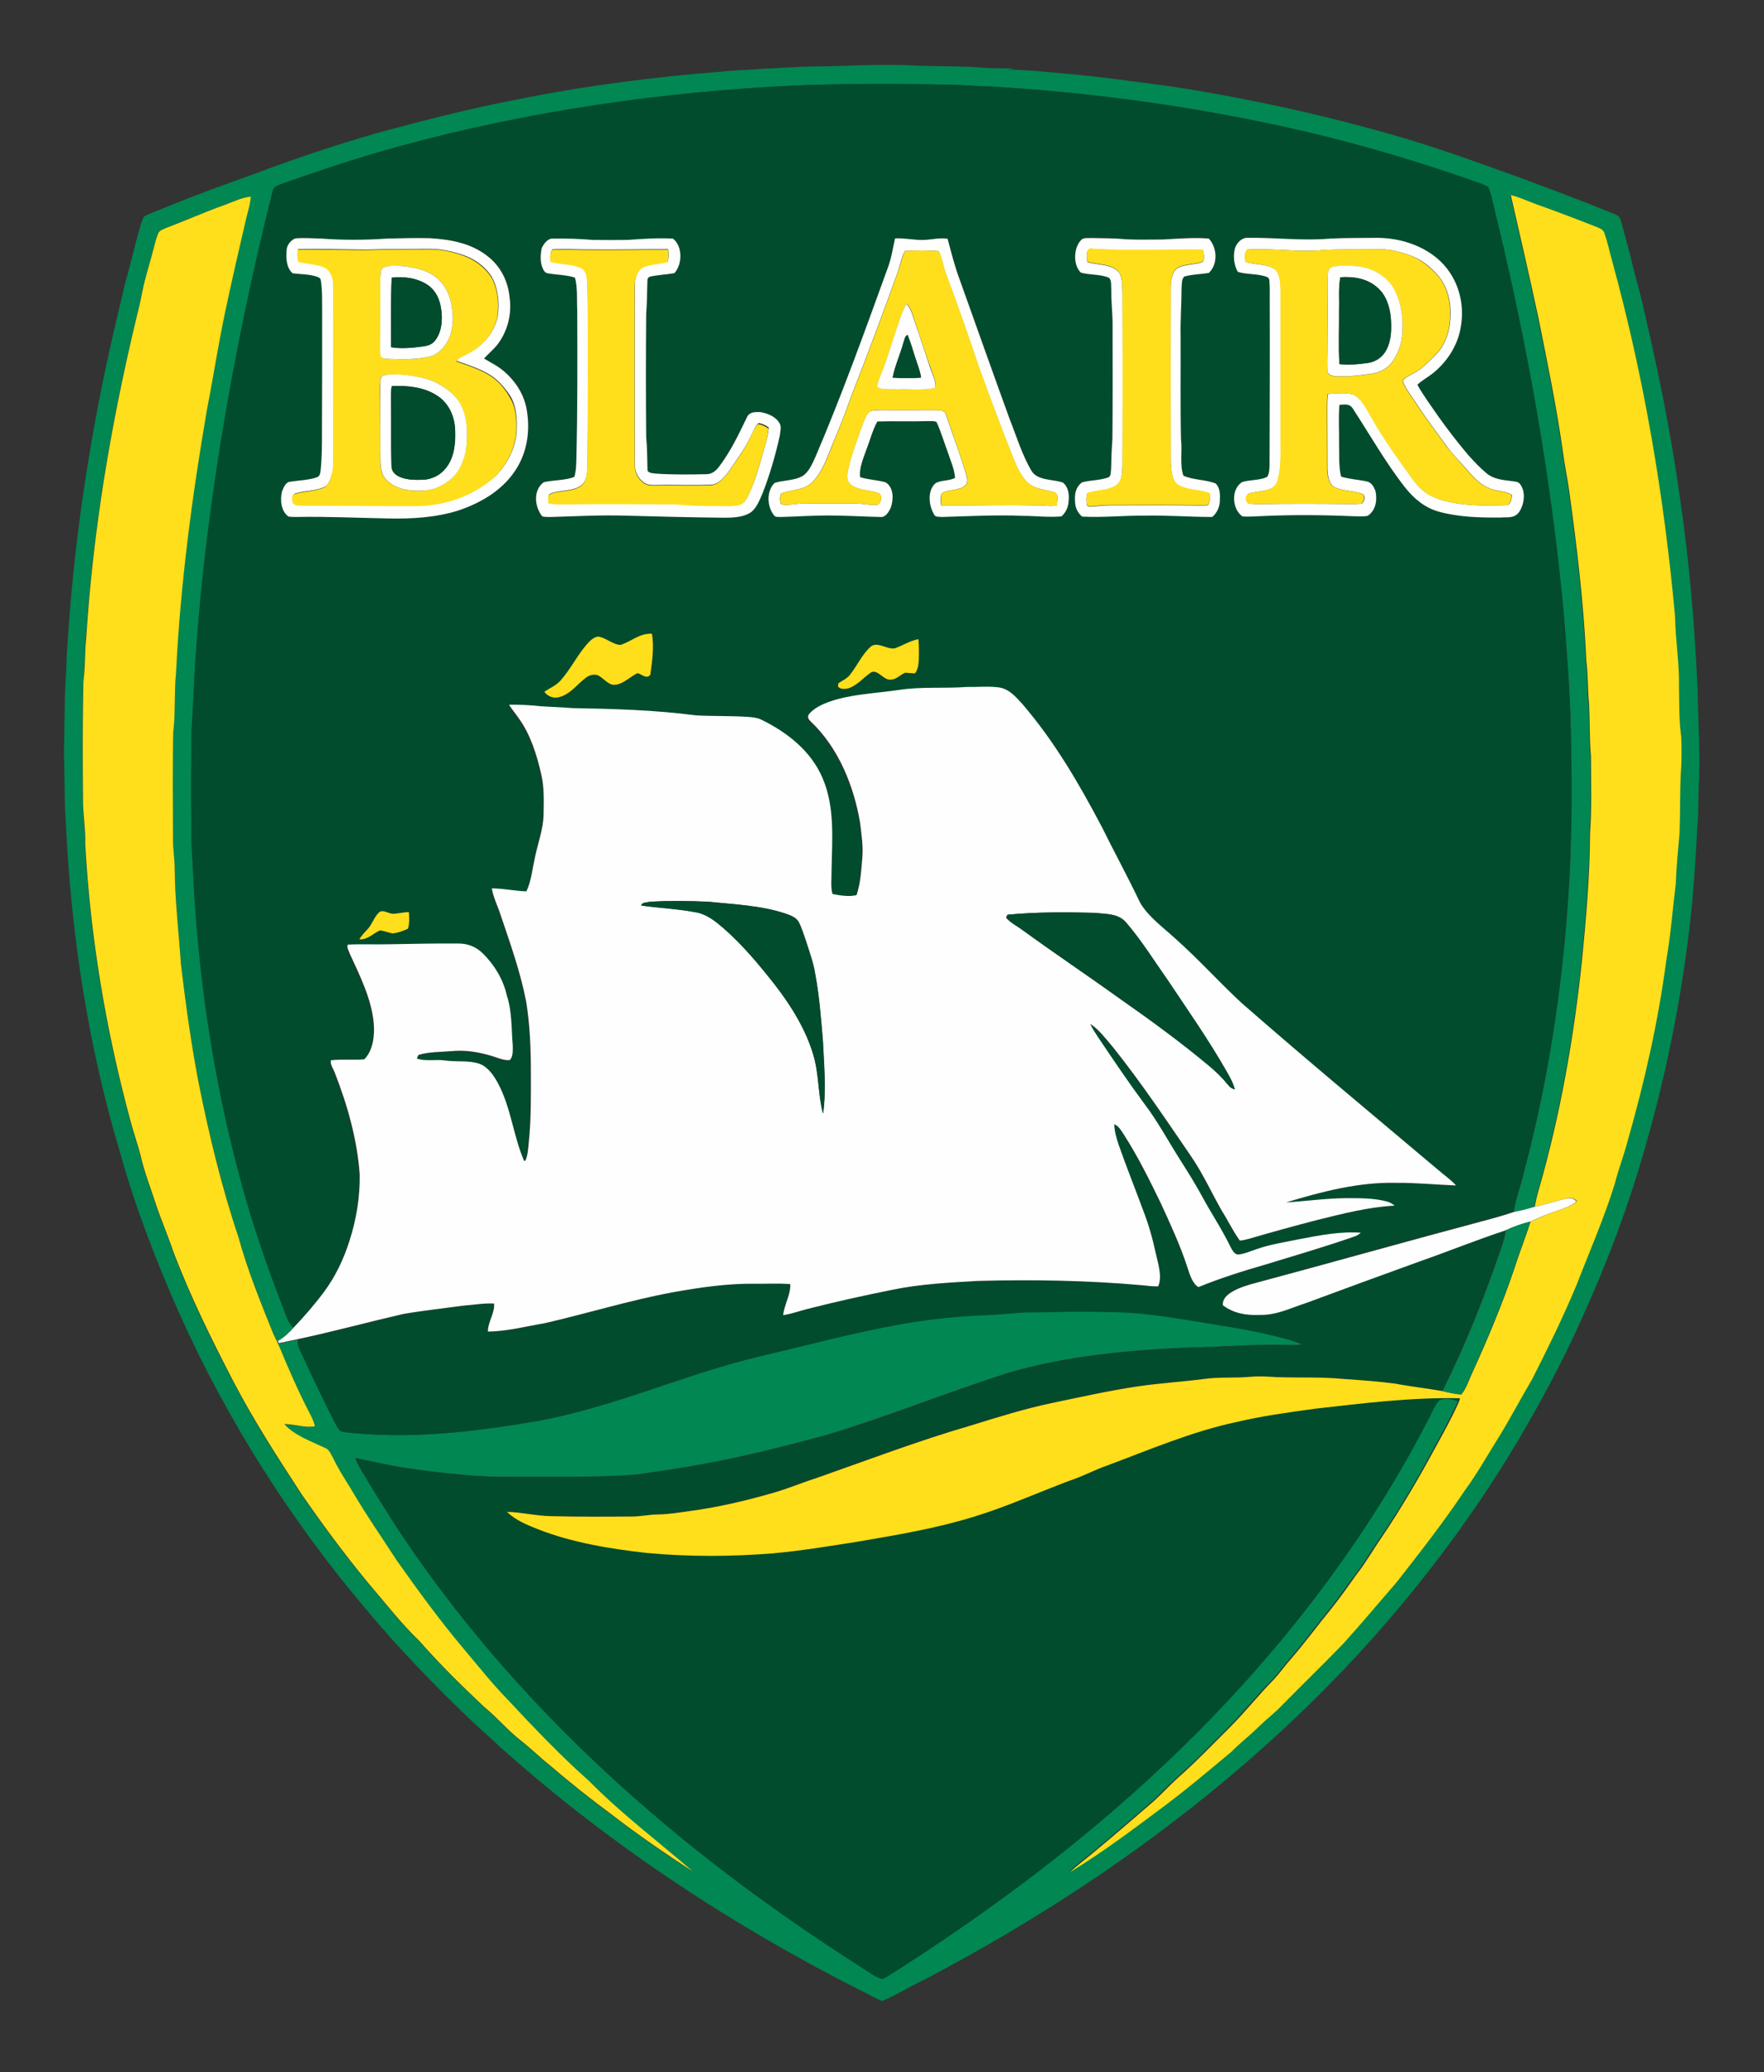 <?xml version="1.0" encoding="utf-8"?>
<!-- Generator: Adobe Illustrator 28.0.0, SVG Export Plug-In . SVG Version: 6.00 Build 0)  -->
<svg version="1.1" id="Layer_1" xmlns="http://www.w3.org/2000/svg" xmlns:xlink="http://www.w3.org/1999/xlink" x="0px" y="0px"
	 viewBox="0 0 944 1109" style="enable-background:new 0 0 944 1109;" xml:space="preserve">
<rect x="0" y="0" width="944" height="1109" fill="#333333" stroke="none"/>
<style type="text/css">
	.st0{fill:#018752;}
	.st1{fill:#014C2D;}
	.st2{fill:#FFDF1B;}
	.st3{fill:#FEFEFE;}
</style>
<g>
	<path class="st0" d="M908.5,370c-1.5-34.9-4.5-69.8-9.6-104.4c-4.5-32.4-11-64.6-18.4-96.5c-1.8-8.4-4.1-16.7-6.3-25.1
		c-1.9-8.1-4.1-16.1-6.3-24.2c-0.7-1.9-0.8-4-3-4.8c-16.7-7-33.5-13.2-50.4-19.5c-23.4-8.4-46.6-17-70.5-23.7
		C705.6,60.9,666.5,52.4,627,46.3c-18.7-2.4-37.2-5.2-56-6.8c-10.5-0.9-21.1-2.2-31.6-2.2c1.3-0.3,2.6-0.5,3.9-0.7
		c-5.1,0-10.2,0-15.3-0.2c-13.9-1.3-28-0.6-41.9-1.5c-16.7-0.6-33.3,0.5-50,0.7c-9.4,0-18.7,0.9-28,1.2c-7.1,0.8-14.3,0.6-21.5,1.5
		c-36.9,2.9-73.7,7.6-110,15c-25.8,4.9-50.9,11.4-76.2,18.3c-21.9,6.4-43.5,13.6-64.8,21.7c-15.9,5.6-31.7,11.4-47.3,17.8
		c-3.7,1.6-7.7,2.8-11.2,4.8c-0.9,1.3-1.3,2.9-1.8,4.4c-3.1,10.6-5.5,21.4-8.5,32c-5.8,24.2-11.4,48.3-15.8,72.8
		c-7.3,39.6-12.4,79.8-14.9,120c-0.6,6.3-0.4,12.6-1,18.9c-0.7,13-0.5,26-0.9,39c0.5,12.3,0.1,24.6,1,36.8
		c2.8,60.2,12,120.8,29.5,178.6c8,28.6,19,56.8,31,84c26,58.2,60.6,112.5,102,161.1c16.4,19.5,34.2,37.9,52.5,55.5
		c5.7,5.6,11.9,10.7,17.7,16.3c59,52.8,126.2,96.8,196.9,132.2c2.4,1.2,4.8,2.8,7.4,3.5c7.8-3.3,15-7.9,22.6-11.5
		c85.3-44.7,165.4-102.2,231-173c32.5-35.2,61.6-73.6,86.2-114.8c12.8-21.7,24.8-44,35-67.1c13.5-29.7,25-60.5,33.8-91.9
		c12.2-42.7,20.6-86.6,24.9-130.8c0.9-12.5,2-25,2.5-37.5c0.9-9.5,0.5-19,1.1-28.5C909.8,400.5,908.7,385.4,908.5,370z M898.8,415
		c-0.4,10.3-0.1,20.6-0.6,30.8c-0.7,9-1.7,18-2,27c-1.7,13.7-2.7,27.5-5.1,41.1c-4.4,32.8-11.7,65.3-20.8,97.1
		c-2,7.6-4.8,15-6.8,22.6c-5.8,18.7-13.5,36.2-20.5,54.2c-7.1,17-15.2,33.5-23.5,49.9c-6.1,10.5-11.8,21.2-18.2,31.6
		c-5.9,9.4-11.3,19.1-17.9,28.1c-11.4,17.1-24.1,33.2-36.7,49.4c-9.4,10.9-18.7,22-28.3,32.6c-10.8,11.2-22,22-32.9,33.1
		c-3.8,3.9-8.1,7.2-12,11c-4.9,4.8-10.3,9-15.1,13.9c-12,10.1-23.9,20.1-36.5,29.5c-16.2,12.1-32.5,24.5-49.8,34.9
		c4-3.9,8.6-7.2,12.9-10.8c10.8-8.9,21.3-18.1,31.9-27.2c4.4-4,8.3-8.3,12.7-12.3c9.8-8.5,18.7-18,27.9-27.1
		c8.3-8.4,15.6-17.7,23.9-26c3-3.3,5.7-7,8.6-10.4c7.6-8.7,14.5-18.2,21.8-27.1c4.9-6.2,9.4-12.7,14-19c4.8-6.1,8.5-12.8,12.9-19.1
		c10.4-15.3,19.8-31.3,28.5-47.6c4.5-8.2,9.2-16.6,13-25.2c-3.3-1.5-6.6-1.9-10.1-0.8c-2.7,3.1-4.1,7.4-6.2,11
		c-36,69.5-85.5,132.1-142.5,185.5c-45.2,42.4-94.5,79.1-146.8,112.1c-0.9,0.5-1.9,1-2.8,1.3c-3.9-1.1-7.4-4.1-10.9-6.2
		c-39.7-25.3-77.7-52.9-113.4-83.6c-51.8-44.6-98-95.2-135.6-152.4c-6.4-10-12.7-20-18.7-30.2c-1.2-2.1-2.3-4.2-3.2-6.4
		c9.3,1.9,18.5,4.2,28,5.5c18.7,2.7,38,4.9,56.9,4.6c22-0.1,43.6,0.5,65.5-1.2c12-1.7,24.1-3.4,36.1-5.7c22.1-4,43.9-9.6,65.5-15.4
		c32.3-9.7,64.1-22.6,96.1-32.9c31.8-9.6,66.7-12.7,99.8-14.1c13,0,26-1.3,39-1.3c6.7-0.2,13.4,0.3,20-0.1c-2.3-1.2-4.6-2-7.1-2.7
		c-10.3-2.9-20.7-5.1-31.2-6.8c-17.9-2.9-36.6-6.5-54.8-7.8c-13.7-0.5-27.3-0.7-41-0.3c-6.8,0.2-13.5-0.1-20.2,0.6
		c-10.6,1.1-21.2,1.1-31.8,2.1c-25.4,2.2-51,8.1-75.8,14.3c-11.8,2.9-23.6,5.6-35.4,8.6c-37.8,9.9-71.7,25.2-110.4,32.6
		c-34.6,6-70,10.3-105.1,6.2c-2.7-0.2-3.3-2.4-4.5-4.4c-6.4-12.4-12.4-25.1-18.2-37.7c-1.1-2.5-2.5-4.6-1.9-7.4
		c-3.6,0.8-7.3,1.5-10.9,2.3c5.3,12.8,10.9,25.5,17.2,37.8c1,2.1,2,4.1,2.5,6.4c-5.3,1-10.8-1.2-16.4-1.2
		c5.4,6.1,14.7,9.4,21.9,12.8c2.2,1,3.3,3.7,4.4,5.7c3.1,6.7,7.3,12.5,11,18.9c7.1,12.1,15.1,23.5,22.7,35.3
		c11.5,16.3,23.3,32.5,36.2,47.8c7.6,9,15,18.4,23.2,26.8c14.1,15.1,28.4,30.3,44,44c17.1,17.4,36.9,32.4,55.4,48.3
		c-14.8-9.6-29.3-19.6-43.3-30.4c-11.5-8.4-22.6-17.3-33.4-26.6c-5.2-4.1-9.9-8.8-15.1-12.9c-7.2-5.5-12.9-12.5-19.9-18.2
		c-12-11.4-23.8-23-34.7-35.3c-10.2-9.8-18.8-21.2-28.1-31.9c-12.4-15.1-24-30.8-35.1-46.9c-12.9-19.6-25.3-39-36.2-59.8
		c-12-22.8-23.4-46.2-32.5-70.3c-3-8.9-6.8-17.5-9.7-26.5c-2.6-8-5.6-15.6-7.5-23.8c-1.6-6.5-3.9-12.8-5.6-19.3
		c-13.1-48.3-21.4-98-24.2-148c0.3-8.4-1.4-16.6-1.2-25c-0.2-19-0.2-38,0.1-57c0.1-2.6,0.2-5.3,0.4-7.9c0.8-6.7,0.4-13.4,1.2-20
		c3.6-58.1,13.3-115.1,26.9-171.7c1.2-4.7,2.3-9.5,3.2-14.2c1.6-8.1,4.2-15.7,6.2-23.7c0.7-2.5,1.3-5.2,2.3-7.6
		c0.7-1.9,3.3-2.5,5-3.3c10.1-3.8,19.9-8.1,30-11.8c4.7-1.7,9.6-4.1,14.6-4.7c-0.2,4.1-1.7,8.4-2.6,12.4
		c-3.5,14.8-6.9,29.8-10.1,44.7c-4.2,19-7.1,38.2-10.8,57.3c-8,46.5-14.2,93.5-16.5,140.6C93,370.7,94,381.3,92.7,392
		c-0.4,19-0.2,38-0.1,57c-0.1,5.4,0.9,10.6,0.9,16c0.1,16.9,2.2,34.1,3.3,50.7c2.5,21.2,5.4,42.4,9.4,63.3c5.7,27.9,12.4,56,21.4,83
		c4.9,17.6,11.8,34.8,18.6,51.7c0.6,1.5,1.3,2.9,2.1,4.4c3.4-1.9,6.2-4.5,8.7-7.5c-3.3-3.4-4.2-7.4-5.9-11.7
		c-8.2-21.4-15.7-43.1-21.8-65.3C114,577.8,105.5,519.9,103.1,462c-0.5-6.7-0.8-13.3-0.7-20c-0.3-17-0.1-34,0.1-51
		c1.1-15,1.4-30,2.6-45c2.6-36.8,7.3-73.4,13.1-109.8c7.3-44.8,16.5-89.3,27.6-133.4c0.5-2.5,1.7-3.1,4-4
		c21-7.5,42.1-14.5,63.6-20.4c69.7-19,141.2-29.3,213.3-32.7c25.4-0.8,51-1,76.3-0.4c9-0.2,18,0.9,27,1c49.7,2.9,99.2,9.3,148,19.6
		c36.6,7.6,72.6,17.7,107.8,30.3c3.5,1.4,7.5,2.2,10.7,4.3c1.5,3.1,2,6.8,2.9,10.1c17.8,72.4,31,146.2,37.7,220.5
		c1.8,22.6,3.5,45.3,3.7,68c0.5,21.8,0.3,43.6-0.6,65.3c-2.7,55.2-10.5,109.9-24.7,163.3c-1.7,7.1-4.3,13.8-5.4,21
		c3.7-0.7,7.3-1.5,10.9-2.7c0.6-3,1.3-6,2.1-8.9c11.6-40.2,18.8-81.4,23.2-123c2.2-22.6,4.2-45.2,4.3-68c1-13.6,0.6-27.3,0.5-41
		c-0.8-9.3-0.6-18.7-1-28c-0.9-7.8-0.5-15.5-1.5-23.3c-1.3-30.2-5-60.6-9.1-90.6c-1-7-2.5-14-3.4-21.1c-3.4-24.2-8.3-47.9-13.1-71.8
		c-4.6-21.9-9.8-44-14.8-65.8c4.5,1.1,9,3.2,13.3,4.8c11,3.9,22,8.1,32.9,12.4c1.6,0.7,3.1,1.2,3.8,3c1.9,5.1,2.9,10.5,4.4,15.7
		c17.1,62.1,27.7,125.6,33.5,189.7c0.2,12.5,2.3,24.6,2.1,37c0.2,9-0.1,18,0.7,27C899.4,401,899.4,408,898.8,415z"/>
	<path class="st1" d="M703.3,753.8c-14.4,2-28.6,4-42.8,7.3c-23.2,5.1-46.1,14.8-68.4,23.1c-6.7,2.3-13,5.8-19.8,8
		c-16.8,6.4-34,14.2-51.5,19.4c-20,6.2-41.2,9.8-61.9,13.3c-15.1,2.4-30.3,4.9-45.5,6.3c-22.5,1.8-45.2,2-67.7-0.2
		c-19.5-2.1-39.9-5.4-58.2-12.7c-6-2.4-11.8-4.7-16.6-9.3c8,0.2,15.7,2.2,23.7,2.3c14.4,0.3,28.8,0.2,43.2,0.2c4.7,0,9.3-1,14-1.1
		c5.6-0.1,11.1-1,16.7-1.8c15.3-2,30.5-5.6,45.3-9.9c7.7-2.1,14.9-5.3,22.5-7.7c27.3-9.6,54.9-20.1,82.8-28.2
		c14.5-4.5,28.8-9,43.7-12.1c15.3-3.2,30.5-6.7,46-8.9c11.6-1.7,23.4-2.3,35-3.9c8.2-1.2,16.7-0.5,25.1-1.2c4.7-0.4,9.3-0.1,14,0.2
		c11.9,0.3,24.2-0.2,36,1c9.2,0.6,18.4,1.3,27.5,2.5c8.4,1.6,16.9,2.5,25.3,4c12.3-24.5,22.5-50.4,31.4-76.3c1.2-3.2,2-6.4,2.5-9.9
		c-15.4,5.1-30.5,11.3-45.9,16.6c-20.2,7.4-40.5,14.7-60.6,22.2c-8.6,2.9-16,6.8-25.3,6.5c-7.1,0.3-13.9-0.8-19.6-5.2
		c-0.3-2.6,1.3-4.5,3.2-6c3.3-2.5,7.7-4,11.7-5.2c42.6-11.3,85-23.4,127.6-34.8c4.5-1.2,8.9-2.4,13.3-4c1.1-7.2,3.7-13.8,5.4-21
		c14.3-53.4,22-108.1,24.7-163.3c0.9-21.8,1-43.6,0.6-65.3c-0.2-22.7-1.9-45.4-3.7-68c-6.7-74.2-19.9-148.1-37.7-220.5
		c-0.9-3.3-1.4-7-2.9-10.1c-3.2-2-7.2-2.9-10.7-4.3C750.6,83.6,714.6,73.5,678,65.9c-48.8-10.2-98.3-16.6-148-19.6
		c-9-0.2-18-1.2-27-1c-25.4-0.7-51-0.5-76.3,0.4c-72.2,3.4-143.6,13.6-213.3,32.7c-21.5,5.9-42.6,12.9-63.6,20.4
		c-2.3,0.9-3.4,1.5-4,4c-11.1,44-20.3,88.5-27.6,133.4c-5.8,36.4-10.5,73-13.1,109.8c-1.3,15-1.6,30-2.6,45c-0.2,17-0.4,34-0.1,51
		c-0.1,6.7,0.2,13.3,0.7,20c2.4,57.9,10.9,115.8,26.2,171.7c6,22.2,13.5,43.8,21.8,65.3c1.7,4.2,2.6,8.3,5.9,11.7
		c5.6-6,11-12.2,15.9-18.7c6.2-8.2,10.6-17.5,13.7-27.4c3.8-11.4,5.8-23.6,5.5-35.6c-1.3-18.5-6.5-36.9-13.2-54.1
		c-0.6-2.1-2.7-4.9-2.2-7c5.9-0.6,11.9,0,17.8-0.5c4.8-4.6,5.7-13.2,5.1-19.4c-1.1-12.8-7.4-25.4-12.7-36.9
		c-0.5-1.5-1.9-3.6-1.2-5.1c7.4-0.5,14.8-0.1,22.2-0.2c12.3-0.2,24.7-0.5,37-0.4c5.2,0,9.5,1.8,13.2,5.4
		c6.2,6.1,10.8,13.8,12.7,22.3c2.9,8.9,2.5,17.7,3.2,26.9c0,2.4,0.3,6-1.6,7.8c-3.5,0.3-7.2-1.6-10.6-2.5c-6.6-1.9-13.7-3-20.5-2.3
		c-6,0.5-11.7,0.2-17.7,2c-0.4,0.6-0.7,1.3-0.9,2c4.7,1.5,10.2,0.2,15.1,1c6,1,12.7-0.2,18.4,1.8c4.7,1.7,7.9,6.6,10.1,10.8
		c6.8,12.9,8.1,28.2,13.8,41.2l0.7-0.2c1.3-3.1,1.4-6.8,1.8-10c1.3-12.3,1.1-25.1,1.1-37.5c0-12.4-0.4-25.2-2.5-37.5
		c-3-15.7-8.6-31.4-13.7-46.5c-1.5-4.7-3.8-9.4-4.7-14.2c6.2,0,12.3,1.4,18.5,1.6c2.6-5.4,3.2-12,4.5-17.8
		c1.6-8.1,4.6-15.5,4.7-23.5c0.1-7.4,0.4-14.5-1.3-21.6c-2.2-10-5.6-20.8-11.6-29.2c-1.8-2.6-3.9-5.1-5.6-7.8
		c5.6-0.1,11.2,0.1,16.8,0.8c5.7,0.4,11.3,0.5,17,1c22,0.3,44.3,0.9,66.2,3.9c9.3,0.5,18.6,0.2,27.9,0.8c2.2,0.2,4.7,0.4,6.7,1.3
		c14.1,6.8,27.2,16.8,33.3,31.7c6.6,15.5,4.9,32.7,4.7,49.2c0.1,4.1-0.6,8.6,0.5,12.6c4,0.8,8.9,1.6,12.9,0.6
		c2.2-6.7,2.5-13.4,3.1-20.3c0.5-6-0.5-12.3-1.2-18.3c-3.4-19.8-11.6-40.3-26.4-54.3c-1.2-1.2-1.9-2.1-1.1-3.8
		c2.6-3.4,7.2-5.6,11.3-6.9c11.5-4,24.7-4.3,36.9-6.2c12.2-1.9,24-0.7,36.3-1.6c5.6,0.1,11.4-0.5,17,0.2c5.8,0.8,9.3,5,12.9,9
		c17.2,20.1,30.1,42.3,42.4,65.6c6.7,13.6,14,26.9,20.5,40.6c4.3,7.5,12.5,13.3,18.8,19.2c12.4,10.9,23.4,23.3,35.5,34.5
		C698.6,567.1,734,596.4,769,626c3.3,2.8,7,5.5,9.9,8.6c-10.7-0.4-21.3-1.6-32-1.4c-19.9-0.5-40,4.7-59,10.5
		c10.6-0.7,21.2-2.3,32-2.3c7.2,0,15.1-0.1,22,1.8c1.6,0.4,2.8,1.2,4.1,2.2c-14.2,0.8-27.4,4.2-41.1,7.6c-12.4,3.2-24.7,6.6-37,10.2
		c-1.6,0.4-3.1,0.8-4.7,0.9c-3.6-4.9-6.2-10.6-9.5-15.7c-5.8-10-10.4-20.4-17-30c-13.2-19.3-26.6-39.3-41.3-57.7
		c-3.7-4.3-7.4-9.6-12.3-12.6c1.2,2.6,2.8,5,4.4,7.4c8,11.9,16,23.9,24.6,35.4c7.1,9.3,12.8,20,19.1,29.9c4.2,6.6,8.3,13.2,12,20
		c4.8,8.9,10.4,17.1,14.8,26.3c1,1.8,2.3,5,4.9,4.4c3.2-0.4,6.4-1.9,9.5-2.9c7.4-2.7,14.9-3.6,22.9-5.3c10.6-2,21.9-4.1,32.6-3.4
		c-1.1,1.1-2.4,1.7-3.9,2.2c-15.5,5.5-31.3,10-47,14.8c-12.2,3.6-24.3,7.4-36,12.1c-3.4-2.1-4.8-7.4-6-11
		c-3.8-11.6-9-22.8-14.1-33.9c-6.1-12.6-12.4-25.3-20-37.1c-1.4-2.1-2.5-4.1-4.9-5.2c0.1,3.8,1.1,7.4,2.3,10.9
		c4.1,11.7,8.7,23.2,13,34.8c3,7.7,5.2,15.3,6.9,23.4c1.1,5.3,3.6,12.4,1.3,17.7c-2.9,0.1-5.8-0.3-8.6-0.6
		c-29.3-2.7-58.6-3.1-88-2.3c-15.4,0.9-30.3,1.6-45.5,4.7c-15.4,3.1-30.7,6.4-46,10.4c-4.2,1-8.3,2.6-12.6,3.2
		c0.6-5.6,4.1-11,3.8-16.6c-6.2-0.5-12.5-0.1-18.8-0.2c-14.8-0.2-29.7,2-44.2,4.6c-23.1,4.3-45.6,11.3-68.3,16.5
		c-10,1.8-20.3,4.5-30.5,4.5c0-5.3,3.8-9.9,3.3-15c-5.4-0.3-10.8,0.7-16.2,1.1c-11,1.4-22,2.7-32.9,4.8c-18.6,4.3-37,9.3-55.6,13.3
		c-0.6,2.9,0.8,4.9,1.9,7.4c5.9,12.7,11.8,25.3,18.2,37.7c1.3,2,1.8,4.1,4.5,4.4c35.1,4.1,70.5-0.2,105.1-6.2
		c38.7-7.4,72.6-22.7,110.4-32.6c11.8-3,23.6-5.6,35.4-8.6C460,713,485.6,707.1,511,705c10.6-1,21.2-1,31.8-2.1
		c6.7-0.7,13.4-0.3,20.2-0.6c13.7-0.4,27.3-0.2,41,0.3c18.1,1.3,36.8,4.9,54.8,7.8c10.5,1.7,21,3.9,31.2,6.8
		c2.5,0.7,4.8,1.6,7.1,2.7c-6.7,0.4-13.4-0.1-20,0.1c-13,0-26,1.2-39,1.3c-33.1,1.3-67.9,4.5-99.8,14.1
		c-32,10.4-63.8,23.3-96.1,32.9c-21.6,5.8-43.4,11.4-65.5,15.4c-11.9,2.3-24,4-36.1,5.7c-21.9,1.6-43.6,1.1-65.5,1.2
		c-18.9,0.3-38.2-2-56.9-4.6c-9.4-1.4-18.7-3.7-28-5.5c0.9,2.2,2,4.4,3.2,6.4c6,10.2,12.4,20.2,18.7,30.2
		c37.6,57.2,83.8,107.8,135.6,152.4c35.7,30.7,73.7,58.3,113.4,83.6c3.5,2.1,7,5,10.9,6.2c1-0.4,1.9-0.8,2.8-1.3
		c52.3-33.1,101.7-69.7,146.8-112.1c57-53.4,106.6-116.1,142.5-185.5c2-3.6,3.4-7.9,6.2-11c3.5-1.1,6.8-0.7,10.1,0.8
		c0.2-0.6,0.3-1.2,0.5-1.8C755.1,747.6,728.9,750.9,703.3,753.8z M218.1,497.1c-2.5,1.2-5.4,2.2-8.2,2.5c-2.2-0.3-4.5-1.3-6.8-1.6
		c-3.9,1.8-6.2,4.9-11,4.8c1.3-2.3,3.2-4,4.8-5.9c2.2-2.5,3.3-6.1,5.6-8.4c1.9-2,5.1,0.3,7.4,0.6c2.8,0,5.6-0.9,8.5-0.9
		C218.8,491.1,219,494.4,218.1,497.1z M275.4,252.4c-7,10.4-18.5,17-30.2,20.8c-11.8,3.6-24.9,4.4-37.2,4.2c-16.3-0.3-32.8-1-49-0.8
		c-1.5,0-3,0-4.5-0.2c-4.1-2.8-4.6-8.9-3.5-13.4c0.8-2.1,1.9-5.1,4.6-5.3c4.5-0.7,9.6-0.8,14-2.3c1.8-0.5,1.9-2.4,2.1-4
		c0.6-6.8,0.6-13.7,0.7-20.5c0-21.3,0-42.7,0.1-64c-0.1-5.6,0.2-11.3-0.7-16.8c-0.1-1.5-1.2-1.8-2.4-2.2c-4.2-1.3-8.4-1.1-12.7-1.7
		c-3.4-3-3.5-8.2-3.2-12.4c0-2.6,2.3-5.5,4.7-6.3c4.6-0.4,9.4,0,14,0.1c11.6,0.9,23.4,0.8,35,0c7.7-0.1,15.4-0.3,23-0.2
		c11.5,0.7,22.9,2.8,31.9,10.5c6.3,5.3,9.9,12.9,10.7,21.1c1.4,8.8-1,18.1-6.4,25.2c-2.2,2.8-4.9,5-7.3,7.6c3.8,2.3,7.6,4.1,11,7.1
		c6.3,5.4,10.8,12.7,12.2,21C283.9,231.3,282,243,275.4,252.4z M348.1,361.3c-2.1,2.4-4.6-0.5-6.9-0.9c-4,2.1-8.3,6.8-13.2,6.2
		c-3.1-0.7-5.4-4.1-8.3-5.2c-2.1-0.5-4.3,0.1-6,1.4c-4.7,3.4-8.2,8.6-13.9,10.3c-3.1,1.1-6.5-0.1-8.4-2.7c3.1-2.2,6.2-3.3,8.8-6.2
		c5.2-5.8,8.8-13.2,13.9-19.2c1.7-1.9,3.4-3.7,6-4.2c4.1,0.5,7.9,4.3,12,4.5c6.1-1.9,10-6.3,17-5.9
		C350.2,346.4,349.1,354.1,348.1,361.3z M402,274c-4.1,3-10.1,3-15,3.1c-17.3-0.3-34.7-0.7-52-1.1c-13.4-0.3-26.6,0.4-40,0.7
		c-1.6,0-3.3,0.1-4.9-0.3c-4.2-5.1-5-14,0.8-18.3c5.2-1.2,11.2-1,16.3-2.8c0.9-2.6,1-5.5,1.1-8.2c0.7-27,0.7-54,0.5-81
		c-0.3-5.7,0.2-12-1.2-17.5c-4.5-1.5-9.8-1.5-14.5-2.3c-0.9-0.2-1.6-0.7-2-1.3c-2.3-3.4-2.2-8.4-1.3-12.2c1.1-2.2,3.4-5.5,6.1-5.1
		c7-0.1,14.1,0.2,21.1,0.7c6.3,0.2,12.7,0.1,19,0c8-0.5,16-1,24-0.7c5.3,4,5.1,13.9,0.8,18.5c-4.3,0.8-8.9,0.8-13.2,1.9
		c-1.6,0.7-1,2.6-1.3,4c-0.1,5.4-0.2,10.7-0.6,16c-0.2,22-0.3,44,0,66c0.6,5.7,0.5,11.3,0.7,17c-0.2,2.4,2.9,2.1,4.5,2.4
		c9,0.6,18,0.5,27,0.3c3,0,5.1-1.7,6.8-4c6.2-8.2,10.4-17.1,14.8-26.2c1.2-3.2,4.6-3.2,7.5-3c3.9,0.6,8.3,2.5,10.2,6.2
		c1,1.8,0.2,4.5-0.1,6.4c-2.3,10.5-5.4,20.8-9.2,30.8C406.5,267.4,404.9,271.7,402,274z M491.7,353c-0.1,2.7-0.4,5.3-2,7.6
		c-1.8,0-3.6-0.4-5.4-0.3c-2.4,1-4.7,3.6-7.3,3.6c-3.9,0.8-7-5.5-10.7-3.9c-4,2.5-7.7,7.2-12.6,8.7c-1.7,0.3-4,0.5-5.2-1
		c0-0.6,0-1.2,0.2-1.8c2.3-1.6,4.6-2.4,6.3-4.7c3.7-4.7,6.5-11,11-14.9c3.5-3,9,1.7,12.9,0.9c4.3-1.4,7.9-3.9,12.6-4.7
		C491.8,345.9,491.8,349.5,491.7,353z M571.9,267.6c-0.2,3.4-1.3,6.5-3.9,8.7c-6.9,0.7-14-0.3-20.9-0.3c-14.4-0.6-28.7,0.2-43,0.6
		c-1.4-0.1-3.7,0.4-4.2-1.3c-2.9-4.7-3.8-12.9,0.8-16.8c3-1.7,7.2-1.1,10.4-2.8c-0.3-4.6-2.5-9.3-3.9-13.8c-2-5.4-3.6-10.9-6-16.1
		c-1.4-0.7-3.5-0.4-5.1-0.5c-8.8,0.3-17.7-0.1-26.6,0.2c-2.6,4.7-3.9,10.1-5.9,15.1c-1.4,4.5-3.9,9.9-3.3,14.7
		c4.5,1.4,9.2,1.5,13.7,2.8c4.3,2.8,4.2,9.1,2.7,13.5c-1.1,2.2-2.8,5.4-5.7,5c-9.3-0.2-18.6-0.8-28-0.8c-8.4-0.1-16.7,0.6-25,0.8
		c-1.2-0.1-3,0.2-3.8-0.9c-3.8-4.6-4.1-12.9,0.3-17.3c4.4-1.5,10.8-1.3,15.1-3.8c3.4-2.1,5.2-6.8,6.8-10.2
		c14.1-33,26.3-66.9,38.5-100.6c2.1-5.3,2.9-10.8,4.1-16.3c5.4-0.3,10.6,1.1,16,0.8c3.9-0.1,8.3-1.3,12.1-0.6
		c2,7.6,3.9,15.2,6.7,22.5c8.7,24.6,17.5,49.2,26.4,73.7c3.7,9.3,6.7,19.4,11.8,28c3.2,5.5,11.6,4.4,16.8,6.3
		C571.6,260.4,572.2,264.4,571.9,267.6z M652.7,268c-0.1,3.2-1.6,6.5-4.1,8.5c-12.1,0.1-24.4-0.9-36.6-0.7
		c-10.9-0.1-22.1,1.1-33,0.5c-2.6-2.2-3.9-5-3.8-8.4c-0.2-3.8,0.5-7.4,3.7-9.9c4.6-1.3,9.9-0.9,14.4-2.8c1.2-0.8,1-3.1,1.2-4.4
		c0.1-5.4,0.2-10.6,0.7-16c0.2-20,0.1-40,0.1-60c0.1-6.7-0.9-13.3-0.7-20c-0.2-1.9,0.3-4.9-1.2-6.3c-4.7-2.1-10.3-1.4-15.1-2.8
		c-4.1-3.9-4-12.6-0.3-16.9c1.5-2.1,3.7-1.4,5.9-1.6c6.4,0.1,12.7,0.1,19,0.7c6.3,0.3,12.7,0.1,19,0.1c8.2-0.4,16.7-1.2,24.9-0.5
		c4.5,5,4.9,13.6,0,18.4c-4.3,0.7-8.8,0.6-13.1,1.9c-1.7,1.4-1.3,4.3-1.5,6.3c0,8.6-0.7,17.1-0.5,25.7c0.1,18.3-0.2,36.7,0.2,55
		c0.8,6.3-0.7,13.6,1.3,19.6c5.2,2.4,11.8,2.1,17.2,4C653,261.2,652.8,264.6,652.7,268z M770.1,273.9c-7.5-2-13.3-6.9-18.1-12.9
		c-10.3-13.1-18.9-28.3-27.9-42.1c-1.7-3-4.3-2.4-7.3-2.2c-0.6,7-0.1,14.2-0.2,21.2c0.2,5.6-0.3,11.7,1.1,17.2
		c4.3,1.5,9.3,1.6,13.8,2.6c2.5,0.5,3.8,3,4.6,5.2c1,4.8,0.2,10.3-4.2,13.2c-2.6,0.5-5.3,0.2-8,0.2c-16-0.7-32-0.8-48-0.1
		c-3.7,0.1-7.4,0.5-11,0.2c-5.6-3.8-6.2-14.8-0.1-18.4c4.2-1.2,9.5-0.8,13.4-2.8c1.1-2,1.1-4.1,1.2-6.3c0.1-29.7,0.3-59.4,0.1-89
		c0-3.2,0.1-6.4-0.2-9.6c0-0.7-0.3-1.3-0.9-1.9c-5-2.1-11-1.3-16-2.9c-2.1-3.8-2.5-8.5-1.5-12.6c0.9-3,3.7-6,7-5.6
		c14.8-0.1,29.2,1.8,44.1,0.4c8-0.5,16-0.4,24-0.4c12.7-0.2,26.3,4,35.4,13.1c8.9,8.9,12.5,21.9,10.4,34.2c-1.5,10-7.1,18.9-15,25.2
		c-2.7,2.1-5.7,3.8-8.3,6.1c1.5,3.1,3.6,6,5.6,8.9c6.6,9.9,13.8,19.5,21.5,28.6c3.1,3.5,6.4,7,10,10c3.8,3.1,8.6,3.5,13.3,4.1
		c1.8,0.3,3.6,0.1,4.7,1.8c2.9,4.2,2.1,10.7-0.6,14.7c-2.6,3.5-6.1,2.6-10,3C792.1,277.1,780.6,276.8,770.1,273.9z"/>
	<path class="st2" d="M898.5,367c0.2-12.5-1.9-24.5-2.1-37c-5.8-64.1-16.5-127.6-33.5-189.7c-1.5-5.2-2.5-10.6-4.4-15.7
		c-0.7-1.9-2.2-2.3-3.8-3c-10.9-4.3-21.9-8.5-32.9-12.4c-4.4-1.6-8.8-3.7-13.3-4.8c5,21.8,10.1,43.9,14.8,65.8
		c4.8,24,9.7,47.6,13.1,71.8c0.9,7,2.4,14,3.4,21.1c4.1,30,7.8,60.4,9.1,90.6c1,7.7,0.7,15.5,1.5,23.3c0.4,9.4,0.2,18.7,1,28
		c0,13.6,0.5,27.4-0.5,41c-0.1,22.8-2.1,45.4-4.3,68c-4.4,41.6-11.6,82.8-23.2,123c-0.9,3-1.5,5.9-2.1,8.9c5.1-1.1,10.1-2.6,15.1-4
		c2.8-0.5,5.4-1.6,7.5,1.1c-3,2.8-7.1,3.7-10.8,5.1c-4.8,1.6-9.4,3.7-14,5.7c-2.7,8.5-6,16.7-8.7,25.2
		c-6.4,18.9-14.1,37.4-22.4,55.5c-1.8,3.8-3.2,8.5-5.9,11.8c-3.3,0-6.8-1-10-1.7c-8.4-1.5-16.9-2.4-25.3-4
		c-9.1-1.2-18.4-1.9-27.5-2.5c-11.8-1.2-24.1-0.6-36-1c-4.7-0.3-9.3-0.6-14-0.2c-8.4,0.8-16.9,0-25.1,1.2c-11.6,1.5-23.4,2.2-35,3.9
		c-15.5,2.3-30.7,5.7-46,8.9c-14.8,3.1-29.2,7.6-43.7,12.1c-27.9,8.1-55.5,18.6-82.8,28.2c-7.6,2.4-14.8,5.5-22.5,7.7
		c-14.8,4.3-30,7.9-45.3,9.9c-5.6,0.8-11.1,1.7-16.7,1.8c-4.7,0-9.3,1.1-14,1.1c-14.4,0.1-28.8,0.2-43.2-0.2
		c-8-0.1-15.7-2.1-23.7-2.3c4.8,4.6,10.6,6.9,16.6,9.3c18.3,7.2,38.7,10.5,58.2,12.7c22.5,2.1,45.2,2,67.7,0.2
		c15.2-1.4,30.4-3.9,45.5-6.3c20.6-3.5,41.9-7.1,61.9-13.3c17.4-5.3,34.7-13.1,51.5-19.4c6.8-2.2,13.1-5.7,19.8-8
		c22.2-8.3,45.2-18.1,68.4-23.1c14.2-3.4,28.4-5.3,42.8-7.3c25.6-2.9,51.8-6.2,77.6-5.6c-0.1,0.6-0.3,1.2-0.5,1.8
		c-3.8,8.6-8.5,17-13,25.2c-8.8,16.3-18.2,32.3-28.5,47.6c-4.4,6.3-8.1,13-12.9,19.1c-4.6,6.4-9.1,12.9-14,19
		c-7.3,8.9-14.2,18.4-21.8,27.1c-3,3.4-5.6,7.1-8.6,10.4c-8.3,8.4-15.6,17.7-23.9,26c-9.2,9.1-18.2,18.6-27.9,27.1
		c-4.3,3.9-8.3,8.3-12.7,12.3c-10.6,9.1-21.1,18.3-31.9,27.2c-4.2,3.6-8.9,6.9-12.9,10.8c17.3-10.5,33.6-22.8,49.8-34.9
		c12.6-9.4,24.5-19.5,36.5-29.5c4.8-4.9,10.3-9,15.1-13.9c3.9-3.7,8.2-7,12-11c10.9-11.1,22.1-21.9,32.9-33.1
		c9.7-10.7,18.9-21.8,28.3-32.6c12.6-16.1,25.3-32.3,36.7-49.4c6.6-9,12-18.7,17.9-28.1c6.4-10.4,12-21.1,18.2-31.6
		c8.3-16.4,16.4-32.9,23.5-49.9c7-18.1,14.7-35.6,20.5-54.2c1.9-7.6,4.8-15,6.8-22.6c9.1-31.8,16.5-64.3,20.8-97.1
		c2.4-13.6,3.4-27.4,5.1-41.1c0.3-9,1.2-18,2-27c0.4-10.3,0.2-20.6,0.6-30.8c0.6-7,0.6-14,0.3-21C898.4,385,898.7,376,898.5,367z"/>
	<path class="st2" d="M146.2,713.8c-6.8-16.9-13.8-34.1-18.6-51.7c-9.1-27-15.8-55.1-21.4-83c-4-21-6.9-42.2-9.4-63.3
		c-1.1-16.6-3.2-33.8-3.3-50.7c0-5.3-1-10.6-0.9-16c-0.1-19-0.3-38,0.1-57c1.3-10.6,0.4-21.3,1.5-31.9c2.3-47.1,8.5-94.1,16.5-140.6
		c3.7-19.1,6.6-38.3,10.8-57.3c3.2-14.9,6.6-29.8,10.1-44.7c0.9-4.1,2.4-8.3,2.6-12.4c-4.9,0.5-9.9,3-14.6,4.7
		c-10.1,3.6-19.9,8-30,11.8c-1.7,0.8-4.3,1.4-5,3.3c-1,2.4-1.6,5-2.3,7.6c-2,8-4.6,15.6-6.2,23.7c-0.9,4.8-2,9.5-3.2,14.2
		C59.4,226.9,49.7,283.9,46.1,342c-0.8,6.7-0.4,13.4-1.2,20c-0.3,2.6-0.4,5.3-0.4,7.9c-0.3,19-0.3,38-0.1,57
		c-0.2,8.4,1.5,16.6,1.2,25c2.8,50,11.1,99.7,24.2,148c1.7,6.5,4,12.8,5.6,19.3c1.9,8.2,4.9,15.8,7.5,23.8c2.9,9,6.7,17.6,9.7,26.5
		c9.1,24.1,20.6,47.4,32.5,70.3c10.9,20.8,23.4,40.2,36.2,59.8c11.1,16.1,22.7,31.8,35.1,46.9c9.3,10.8,17.9,22.1,28.1,31.9
		c10.9,12.4,22.7,24,34.7,35.3c7,5.7,12.7,12.7,19.9,18.2c5.2,4.1,9.9,8.8,15.1,12.9c10.8,9.3,22,18.2,33.4,26.6
		c14,10.8,28.6,20.8,43.3,30.4c-18.4-16-38.3-30.9-55.4-48.3c-15.5-13.7-29.9-28.9-44-44c-8.2-8.4-15.6-17.8-23.2-26.8
		c-12.9-15.3-24.7-31.5-36.2-47.8c-7.6-11.8-15.6-23.2-22.7-35.3c-3.7-6.3-7.8-12.2-11-18.9c-1.1-2-2.1-4.8-4.4-5.7
		c-7.2-3.4-16.5-6.7-21.9-12.8c5.6,0,11,2.2,16.4,1.2c-0.5-2.3-1.4-4.3-2.5-6.4c-6.4-12.3-11.9-25-17.2-37.8l-0.5-1.1
		C147.5,716.7,146.9,715.2,146.2,713.8z"/>
	<path class="st3" d="M568.8,258.3c-5.2-1.9-13.6-0.9-16.8-6.3c-5.1-8.6-8.1-18.7-11.8-28c-8.9-24.5-17.6-49.1-26.4-73.7
		c-2.8-7.4-4.7-15-6.7-22.5c-3.8-0.7-8.2,0.4-12.1,0.6c-5.4,0.3-10.6-1.1-16-0.8c-1.3,5.5-2,11-4.1,16.3
		c-12.2,33.7-24.4,67.6-38.5,100.6c-1.6,3.5-3.5,8.1-6.8,10.2c-4.3,2.6-10.7,2.3-15.1,3.8c-4.4,4.3-4.1,12.6-0.3,17.3
		c0.7,1.2,2.6,0.8,3.8,0.9c8.3-0.2,16.7-0.8,25-0.8c9.3,0,18.6,0.6,28,0.8c2.9,0.4,4.7-2.8,5.7-5c1.5-4.3,1.7-10.7-2.7-13.5
		c-4.4-1.3-9.2-1.4-13.7-2.8c-0.7-4.8,1.8-10.2,3.3-14.7c2-5,3.3-10.4,5.9-15.1c8.8-0.3,17.7,0.1,26.6-0.2c1.6,0.1,3.6-0.3,5.1,0.5
		c2.4,5.2,4,10.8,6,16.1c1.4,4.4,3.6,9.1,3.9,13.8c-3.2,1.7-7.4,1.1-10.4,2.8c-4.6,3.9-3.7,12.1-0.8,16.8c0.6,1.6,2.9,1.1,4.2,1.3
		c14.4-0.4,28.7-1.2,43-0.6c6.9,0,14,0.9,20.9,0.3c2.6-2.2,3.8-5.4,3.9-8.7C572.2,264.4,571.6,260.4,568.8,258.3z M565.5,270.5
		c-3,0.7-6.4,0-9.4,0c-17.5-0.3-35,0.1-52.5,0c-0.1-1.9-0.6-4.9,0.5-6.5c3.3-2.3,9.8-1.2,12.6-4.4c1.8-1.6,0.5-4.9,0-6.9
		c-3.2-10.3-7-20.5-10.5-30.8c-0.6-2.4-3.1-2.2-5.1-2.4c-9.7,0-19.4,0.1-29.1,0c-2.1,0.1-4.7-0.1-6.6,0.8c-1.7,1.2-2.5,3.7-3.3,5.5
		c-3,8.4-6.4,17-8.3,25.6c-0.4,2.9-1.1,6,1.6,8.1c4,3.2,10.8,2.7,15.4,4.7c1.3,1.6,0.8,4.8-1,5.9c-3.8,0.5-7.9-0.6-11.8-0.6
		c-9.4-0.1-18.7-0.1-28.1,0c-3.9-0.1-8.2,1.3-12,0.4c-0.5-2-0.8-3.9,0.2-5.8c5.8-2.2,12.1-1.5,16.8-6.2c5.8-6,8.4-15,11.6-22.5
		c3.1-7.4,6.1-14.9,8.7-22.5c8.8-22.4,17.2-44.9,25.3-67.5c1.3-3.6,1.9-7.8,3.8-11.1c5.9-0.2,12.2-0.4,18.1,0.1
		c1.7,3.9,2.4,8.2,3.8,12.2c6.1,16.4,12,33,17.5,49.6c6,16.5,12.1,32.9,18.6,49.2c2,4.9,4.3,10.3,8.6,13.7c3.6,2.8,8.5,2.9,12.8,4.3
		C567,263.7,565.6,268.4,565.5,270.5z"/>
	<path class="st3" d="M803,277c3.9-0.3,7.4,0.6,10-3c2.7-4.1,3.6-10.6,0.6-14.7c-1.1-1.7-2.9-1.5-4.7-1.8c-4.7-0.6-9.5-1-13.3-4.1
		c-3.6-3-6.9-6.5-10-10c-7.7-9.1-14.8-18.7-21.5-28.6c-1.9-2.9-4-5.8-5.6-8.9c2.5-2.3,5.6-4,8.3-6.1c7.8-6.3,13.5-15.2,15-25.2
		c2.1-12.3-1.5-25.3-10.4-34.2c-9.1-9.1-22.8-13.3-35.4-13.1c-8,0.1-16,0-24,0.4c-14.9,1.3-29.3-0.6-44.1-0.4
		c-3.3-0.3-6.1,2.7-7,5.6c-1.1,4.1-0.6,8.9,1.5,12.6c5,1.6,11,0.8,16,2.9c0.6,0.5,0.9,1.1,0.9,1.9c0.3,3.2,0.2,6.4,0.2,9.6
		c0.1,29.7,0,59.4-0.1,89c-0.1,2.2-0.1,4.3-1.2,6.3c-3.9,2-9.2,1.5-13.4,2.8c-6.2,3.7-5.5,14.6,0.1,18.4c3.6,0.3,7.4-0.1,11-0.2
		c16-0.7,32-0.6,48,0.1c2.6,0,5.4,0.3,8-0.2c4.4-2.9,5.2-8.4,4.2-13.2c-0.8-2.2-2.1-4.7-4.6-5.2c-4.5-1-9.4-1.2-13.8-2.6
		c-1.4-5.5-0.9-11.6-1.1-17.2c0.1-7-0.4-14.2,0.2-21.2c3-0.2,5.5-0.8,7.3,2.2c9,13.8,17.6,29,27.9,42.1c4.8,6,10.5,10.8,18.1,12.9
		C780.6,276.8,792.1,277.1,803,277z M774,268.3c-4.5-1.1-8.9-2.8-12.5-5.8c-4-3.3-6.8-8-9.8-12.1c-7-9.6-13.5-19.4-19.3-29.8
		c-2.1-3.6-4.7-8.4-9-9.7c-4.1-0.7-8.5-0.5-12.7,0c-0.4,2.4-0.4,4.8-0.4,7.2c0.1,11,0,22,0.1,33c0.1,2.9,0.6,7.3,3.1,9.3
		c4.6,2.6,11.1,2,16,4.1c1.4,1.9,0.8,3.3-0.6,5c-2,0.3-4,0.3-6,0.3c-16.3-0.2-32.7-0.2-49,0c-2,0-4,0-6-0.4
		c-1.7-1.8-1.3-3.5,0.2-5.2c3.7-1.1,8-1.1,11.6-2.5c2.1-0.8,3.7-2.5,4.2-4.7c1.9-7.4,1.5-14.3,1.5-21.9c0.1-26.7,0.1-53.4,0-80
		c-0.1-3.3-0.3-8.3-2.8-10.8c-4.2-3.2-11.1-2.5-16-4.1c-0.4-2.1-0.7-4.8,0.8-6.6c13.8-0.9,27.5,1.6,41.2,0.2
		c9.4-0.5,18.9-0.2,28.4-0.4c6.5-0.2,12.8,1.4,18.9,3.8c5.6,2.2,10.2,6.2,14.1,10.8c5,6.1,6.6,14.3,6.2,22c-0.3,7-2.6,14.5-7.6,19.6
		c-3.9,4-7.5,7.9-12.5,10.4c-1.6,1.1-4.7,2.1-5.4,4c1.7,4.5,5.1,8.5,7.7,12.6c4.8,7.5,10.3,14.5,15.4,21.7c3,4.3,6.6,7.9,10.1,11.8
		c4.2,4.8,7.9,9.5,14.2,11.6c3.5,1.3,7.9,1.1,11.1,3.2c-0.4,2.5-0.6,5.8-4,5.5C794.6,270.8,784.1,270.7,774,268.3z"/>
	<path class="st3" d="M270,199c-3.3-3-7.2-4.8-11-7.1c2.4-2.6,5.1-4.8,7.3-7.6c5.4-7.1,7.7-16.4,6.4-25.2
		c-0.8-8.1-4.4-15.8-10.7-21.1c-9-7.7-20.4-9.8-31.9-10.5c-7.7-0.2-15.4,0-23,0.2c-11.6,0.8-23.4,0.9-35,0c-4.7-0.1-9.4-0.5-14-0.1
		c-2.4,0.8-4.7,3.7-4.7,6.3c-0.4,4.2-0.2,9.4,3.2,12.4c4.3,0.5,8.5,0.4,12.7,1.7c1.2,0.5,2.3,0.7,2.4,2.2c0.9,5.5,0.6,11.3,0.7,16.8
		c0,21.3,0,42.7-0.1,64c0,6.9,0,13.7-0.7,20.5c-0.2,1.6-0.3,3.4-2.1,4c-4.4,1.5-9.5,1.6-14,2.3c-2.7,0.2-3.7,3.1-4.6,5.3
		c-1.1,4.4-0.5,10.6,3.5,13.4c1.5,0.2,3,0.2,4.5,0.2c16.3-0.3,32.8,0.5,49,0.8c12.3,0.3,25.4-0.5,37.2-4.2
		c11.7-3.9,23.1-10.4,30.2-20.8c6.6-9.5,8.5-21.1,6.7-32.4C280.8,211.8,276.3,204.5,270,199z M276.4,232
		c-0.8,8.3-5.1,16.4-10.9,22.5c-11.6,10.5-27,16-42.5,16.1c-20.3,0.2-40.7-0.2-61-0.2c-2.1-0.2-3.9,0.3-5.2-1.6
		c-0.5-1.7-0.7-4.2,1.5-4.8c5-1.4,11.5-1.2,16.2-3.8c3-3.3,4-8.9,4-13.3c0-31.3,0.1-62.7,0-94.1c0.1-3.9-1.3-8.5-5.2-10.1
		c-4.2-1.6-9.2-1.6-13.5-2.8c-0.6-2.1-0.6-4.4-0.3-6.6c12.1-0.2,24.3,0.2,36.5,0.3c11.4-0.4,22.8-0.3,34.1-0.4
		c6.5,0,12.8,1.5,18.9,3.7c5.7,2.2,11.1,6.2,14.3,11.5c3.4,6.4,4.1,14.2,3,21.2c-2,8.9-8.4,16-16.5,19.9c-1.6,1-4.7,1.8-5.3,3.7
		c6.5,2.3,13,4.3,18.9,8.2c4,2.9,7.4,6.9,10,11.1C276.7,218.5,276.8,225.5,276.4,232z"/>
	<path class="st3" d="M417.3,226.8c-1.9-3.7-6.3-5.5-10.2-6.2c-2.9-0.2-6.3-0.2-7.5,3c-4.4,9.1-8.6,18-14.8,26.2
		c-1.8,2.3-3.8,4-6.8,4c-9,0.2-18,0.3-27-0.3c-1.6-0.3-4.7-0.1-4.5-2.4c-0.2-5.7-0.1-11.3-0.7-17c-0.2-22-0.2-44,0-66
		c0.4-5.4,0.5-10.7,0.6-16c0.2-1.4-0.4-3.3,1.3-4c4.3-1,8.8-1.1,13.2-1.9c4.3-4.6,4.5-14.5-0.8-18.5c-8-0.4-16,0.1-24,0.7
		c-6.3,0.1-12.7,0.1-19,0c-7-0.6-14-0.8-21.1-0.7c-2.8-0.3-5.1,2.9-6.1,5.1c-0.8,3.9-1,8.8,1.3,12.2c0.4,0.7,1,1.1,2,1.3
		c4.7,0.8,9.9,0.8,14.5,2.3c1.5,5.6,0.9,11.8,1.2,17.5c0.1,27,0.2,54-0.5,81c-0.1,2.7-0.2,5.6-1.1,8.2c-5.1,1.9-11.1,1.6-16.3,2.8
		c-5.8,4.2-5,13.1-0.8,18.3c1.6,0.4,3.3,0.3,4.9,0.3c13.4-0.4,26.6-1.1,40-0.7c17.3,0.5,34.7,0.9,52,1.1c4.9,0,10.9-0.1,15-3.1
		c2.9-2.3,4.5-6.6,6-10c3.9-10,6.9-20.4,9.2-30.8C417.5,231.2,418.3,228.5,417.3,226.8z M408.4,242.1c-2.5,8.4-4.8,17.5-9.1,25.1
		c-1.8,3.2-5,3.2-8.3,3.4c-9.7,0-19.4,0.3-29-0.9c-20-0.1-40-0.3-60,0c-2.8,0-5.5,0-8.3-0.5c-0.1-1.4-0.9-4.1,0.7-4.9
		c4.8-2.2,12.2-1.1,16.6-4.5c3.2-2.2,3.3-7.5,3.4-10.9c0.2-32.3,0.6-64.7,0-97c-0.2-3.1-0.3-7.4-3.7-8.8c-4.9-2.1-10.9-1.7-16-3.2
		c-0.4-2.2-0.4-4.4,0.8-6.4c6.5-0.5,13,0.1,19.5,0c14.2,0.2,28.4-0.2,42.6-0.1c0.3,2.2,0.4,4.5-0.3,6.6c-4.2,1.3-9.1,1.2-13.1,2.9
		c-3.3,1.7-4.6,6.4-4.5,9.9c0,32-0.1,64,0,96c0,3.7,1.9,7.4,4.9,9.5c2,1.4,4.3,1.3,6.7,1.3c9.6-0.3,19.3,0.3,28.8-0.2
		c4.5,0.2,7.7-4.3,10.2-7.5c3.7-5.6,7.9-11,10.8-17c1.5-2.8,2.6-6.3,4.9-8.5c1.9,0.4,3.8,1.2,5.4,2.4
		C411.1,233.5,409.5,237.9,408.4,242.1z"/>
	<path class="st3" d="M633.3,254.6c-2.1-5.9-0.5-13.3-1.3-19.6c-0.4-18.3-0.1-36.7-0.2-55c-0.2-8.6,0.5-17.1,0.5-25.7
		c0.2-2-0.1-4.9,1.5-6.3c4.3-1.2,8.7-1.2,13.1-1.9c5-4.8,4.5-13.5,0-18.4c-8.2-0.7-16.7,0.1-24.9,0.5c-6.3,0-12.7,0.2-19-0.1
		c-6.3-0.6-12.7-0.6-19-0.7c-2.2,0.2-4.5-0.5-5.9,1.6c-3.6,4.2-3.8,13,0.3,16.9c4.7,1.4,10.3,0.7,15.1,2.8c1.5,1.4,1,4.4,1.2,6.3
		c-0.1,6.7,0.8,13.3,0.7,20c0,20,0.1,40-0.1,60c-0.4,5.4-0.6,10.6-0.7,16c-0.2,1.3,0,3.6-1.2,4.4c-4.5,1.8-9.8,1.5-14.4,2.8
		c-3.2,2.4-4,6-3.7,9.9c0,3.4,1.2,6.2,3.8,8.4c10.9,0.6,22-0.6,33-0.5c12.2-0.3,24.4,0.7,36.6,0.7c2.5-2,4-5.3,4.1-8.5
		c0.1-3.4,0.3-6.8-2.2-9.4C645.1,256.6,638.5,257,633.3,254.6z M646.5,270.4c-1.5,0.2-2.9,0.2-4.4,0.2c-16-0.3-32-0.1-48-0.1
		c-3.4,0-6.7,0.4-10.1,0.7c-0.8,0.1-1.6-0.1-2.3-0.6c-0.4-2.2-0.5-4.5,0.2-6.6c4.7-1.6,10.8-1.3,15.1-3.9c3.7-2.3,3.5-7.1,3.7-11
		c0.1-30.3,0.1-60.7,0-91c-0.1-3.4,0.1-7.2-1-10.5c-0.8-2.5-3-3.9-5.4-4.8c-4-1.3-8.4-1.4-12.4-2.5c-0.4-1.8-1-6.4,1.4-7.1
		c20.1,1.3,40.3,0.3,60.4,0.5c0.5,1.7,1.4,5.4-0.4,6.6c-4.2,1.6-9.9,1-13.6,3.5c-2.7,2.3-3.2,7.1-3.2,10.4c0,31-0.1,62,0,93
		c0.2,3.7,0.4,9.6,3.5,12.1c4.7,3.3,11.9,2.6,17.2,4.8C647.7,266.1,647.6,268.4,646.5,270.4z"/>
	<path class="st2" d="M630,259.1c-3.1-2.5-3.3-8.4-3.5-12.1c-0.1-31,0-62,0-93c0-3.3,0.5-8.1,3.2-10.4c3.7-2.5,9.4-1.9,13.6-3.5
		c1.8-1.2,1-4.9,0.4-6.6c-20.1-0.2-40.4,0.8-60.4-0.5c-2.4,0.7-1.8,5.3-1.4,7.1c4,1.1,8.5,1.2,12.4,2.5c2.4,0.9,4.5,2.3,5.4,4.8
		c1.1,3.3,0.9,7.1,1,10.5c0.1,30.3,0.1,60.7,0,91c-0.1,3.8,0,8.6-3.7,11c-4.2,2.6-10.3,2.3-15.1,3.9c-0.7,2.1-0.6,4.5-0.2,6.6
		c0.8,0.5,1.5,0.7,2.3,0.6c3.4-0.3,6.7-0.7,10.1-0.7c16,0,32-0.2,48,0.1c1.5,0,3,0,4.4-0.2c1.1-2,1.3-4.3,0.7-6.4
		C641.9,261.8,634.6,262.4,630,259.1z"/>
	<path class="st2" d="M263.2,201.7c-5.9-3.9-12.4-5.9-18.9-8.2c0.6-1.9,3.7-2.7,5.3-3.7c8.1-3.9,14.5-11,16.5-19.9
		c1.1-7,0.4-14.9-3-21.2c-3.2-5.2-8.6-9.3-14.3-11.5c-6-2.3-12.4-3.8-18.9-3.7c-11.4,0-22.8,0-34.1,0.4c-12.2-0.1-24.4-0.4-36.5-0.3
		c-0.3,2.2-0.3,4.4,0.3,6.6c4.4,1.1,9.3,1.2,13.5,2.8c3.9,1.6,5.3,6.2,5.2,10.1c0.1,31.3,0,62.7,0,94.1c0,4.4-1,10-4,13.3
		c-4.7,2.5-11.1,2.4-16.2,3.8c-2.2,0.6-2,3-1.5,4.8c1.3,2,3.2,1.4,5.2,1.6c20.3-0.1,40.7,0.3,61,0.2c15.6-0.1,30.9-5.6,42.5-16.1
		c5.7-6.1,10-14.1,10.9-22.5c0.4-6.5,0.3-13.5-3.2-19.3C270.6,208.6,267.3,204.6,263.2,201.7z M203.5,150c0.1-2.2,0-4.4,1-6.5
		c3.4-1.6,7.9-1.1,11.5-1c6.7,0.8,14.2,2.4,19,7.4c5.1,5,6.9,12.1,7.3,19c0.2,5.8-0.9,12-4.7,16.6c-2,2.6-4.6,4.6-7.9,5.4
		c-7,1.7-14.5,1.5-21.7,1.2c-1.3-0.2-3.5,0-4.2-1.2c-0.4-2.2-0.3-4.6-0.3-6.9C203.5,172.7,203.5,161.3,203.5,150z M249.3,240.7
		c-1.2,6.4-4.3,13.2-9.7,17c-4,3-8.6,4.8-13.6,4.9c-6.9,0.4-13.9-0.5-19.1-5.5c-2.8-2.8-3.3-6.3-3.4-10.1c-0.1-10.7,0-21.4-0.1-32
		c0-3.7-0.2-7.4,0.1-11c-0.1-1.8,0.7-3,2.5-3.3c6.5-0.7,13.3,0.2,19.6,1.4c7.8,1.6,14.8,6.2,19.7,12.4
		C250.3,222.3,250.2,231.9,249.3,240.7z"/>
	<path class="st2" d="M401,235.2c-2.9,6-7.1,11.5-10.8,17c-2.5,3.1-5.7,7.7-10.2,7.5c-9.6,0.5-19.3-0.1-28.8,0.2
		c-2.4,0-4.6,0.1-6.7-1.3c-3-2.1-4.9-5.8-4.9-9.5c-0.1-32.1-0.1-64,0-96c0-3.5,1.3-8.1,4.5-9.9c4-1.8,8.9-1.6,13.1-2.9
		c0.7-2.1,0.6-4.4,0.3-6.6c-14.2-0.1-28.4,0.3-42.6,0.1c-6.5,0.1-13-0.5-19.5,0c-1.2,2-1.1,4.2-0.8,6.4c5.2,1.5,11.1,1.1,16,3.2
		c3.4,1.3,3.5,5.7,3.7,8.8c0.5,32.3,0.2,64.7,0,97c-0.2,3.5-0.2,8.8-3.4,10.9c-4.5,3.4-11.8,2.2-16.6,4.5c-1.6,0.8-0.9,3.5-0.7,4.9
		c2.8,0.5,5.5,0.5,8.3,0.5c20-0.3,40-0.1,60,0c9.7,1.1,19.3,0.8,29,0.9c3.3-0.2,6.5-0.1,8.3-3.4c4.3-7.6,6.5-16.7,9.1-25.1
		c1.1-4.2,2.7-8.6,2.9-13c-1.6-1.2-3.4-2-5.4-2.4C403.6,228.8,402.4,232.4,401,235.2z"/>
	<path class="st2" d="M809,264.9c-3.2-2-7.5-1.8-11.1-3.2c-6.3-2.1-10-6.8-14.2-11.6c-3.4-3.9-7-7.6-10.1-11.8
		c-5.1-7.3-10.6-14.2-15.4-21.7c-2.6-4.1-6-8.1-7.7-12.6c0.7-1.9,3.8-2.9,5.4-4c5.1-2.5,8.7-6.4,12.5-10.4c5-5,7.4-12.6,7.6-19.6
		c0.4-7.8-1.2-15.9-6.2-22c-4-4.5-8.5-8.5-14.1-10.8c-6-2.4-12.3-4-18.9-3.8c-9.4,0.1-18.9-0.1-28.4,0.4
		c-13.8,1.4-27.4-1.1-41.2-0.2c-1.4,1.8-1.2,4.5-0.8,6.6c5,1.5,11.8,0.9,16,4.1c2.5,2.5,2.7,7.4,2.8,10.8c0,26.7,0,53.4,0,80
		c0,7.5,0.4,14.5-1.5,21.9c-0.6,2.2-2.1,3.9-4.2,4.7c-3.6,1.4-7.9,1.5-11.6,2.5c-1.5,1.7-1.9,3.4-0.2,5.2c2,0.4,4,0.4,6,0.4
		c16.3-0.2,32.7-0.2,49,0c2,0,4,0,6-0.3c1.3-1.7,2-3.1,0.6-5c-4.9-2.1-11.3-1.5-16-4.1c-2.4-2-3-6.3-3.1-9.3c-0.1-11,0-22-0.1-33
		c0-2.4,0-4.8,0.4-7.2c4.1-0.5,8.6-0.6,12.7,0c4.3,1.3,6.8,6.1,9,9.7c5.7,10.4,12.3,20.2,19.3,29.8c3,4.2,5.9,8.8,9.8,12.1
		c3.6,3,8,4.7,12.5,5.8c10.2,2.4,20.7,2.5,31.1,2.2C808.4,270.7,808.7,267.5,809,264.9z M750.5,177c-0.1,6.3-2.1,12.5-6,17.5
		c-2.7,3.3-6.7,5.1-10.9,5.7c-6.4,0.9-12.9,1.6-19.4,1.2c-1.5-0.1-2.8-0.5-3.6-1.9c-0.4-3.5-0.1-7.1-0.2-10.5c0-13.4,0-26.7,0.1-40
		c0.2-2.1-0.2-5.2,2.3-6c3.9-1,8.3-0.7,12.2-0.5c8,0.4,15.8,4.4,20.2,11.2C749.6,160.7,750.9,168.8,750.5,177z"/>
	<path class="st2" d="M563.8,263.4c-4.3-1.4-9.2-1.4-12.8-4.3c-4.3-3.3-6.6-8.8-8.6-13.7c-6.5-16.3-12.6-32.7-18.6-49.2
		c-5.5-16.6-11.4-33.2-17.5-49.6c-1.4-4-2.1-8.3-3.8-12.2c-5.9-0.5-12.2-0.4-18.1-0.1c-1.9,3.4-2.4,7.5-3.8,11.1
		c-8.1,22.6-16.5,45.2-25.3,67.5c-2.6,7.6-5.6,15.1-8.7,22.5c-3.1,7.5-5.8,16.5-11.6,22.5c-4.7,4.7-11,4-16.8,6.2
		c-1,1.9-0.8,3.8-0.2,5.8c3.8,0.9,8.1-0.5,12-0.4c9.3-0.1,18.7-0.1,28.1,0c3.9,0,8,1.1,11.8,0.6c1.8-1.2,2.2-4.3,1-5.9
		c-4.7-2.1-11.4-1.5-15.4-4.7c-2.7-2-2-5.2-1.6-8.1c1.9-8.7,5.3-17.3,8.3-25.6c0.8-1.8,1.6-4.3,3.3-5.5c1.9-1,4.5-0.8,6.6-0.8
		c9.7,0.1,19.4,0,29.1,0c2,0.2,4.5,0,5.1,2.4c3.5,10.3,7.2,20.4,10.5,30.8c0.5,2,1.8,5.2,0,6.9c-2.8,3.3-9.3,2.1-12.6,4.4
		c-1.1,1.6-0.5,4.6-0.5,6.5c17.4,0.1,35-0.3,52.5,0c3,0,6.5,0.8,9.4,0C565.6,268.4,567,263.7,563.8,263.4z M500.7,207.5
		c-6.6,1.5-13.9,0.5-20.7,0.8c-3.3-0.1-7.8,0.5-10.6-1.4c0.9-4.4,3.1-8.5,4.5-12.8c2.9-8.5,5.5-17.1,8.5-25.6c0.8-2.1,1.6-4.1,2.8-6
		c2.5,2.6,3.1,5.8,4.3,9.2c2.8,8.5,5.6,17,8.6,25.4C499.2,200.5,500.9,203.8,500.7,207.5z"/>
	<path class="st3" d="M725,142.4c-4-0.2-8.4-0.5-12.2,0.5c-2.5,0.9-2.1,3.9-2.3,6c0,13.3,0,26.7-0.1,40c0,3.5-0.3,7.1,0.2,10.5
		c0.8,1.3,2.1,1.8,3.6,1.9c6.4,0.5,13-0.3,19.4-1.2c4.2-0.6,8.2-2.4,10.9-5.7c3.9-5,5.9-11.2,6-17.5c0.4-8.2-0.9-16.3-5.2-23.4
		C740.8,146.8,733.1,142.8,725,142.4z M742,187.1c-1.9,3.8-5.4,6.4-9.6,7.1c-5.1,0.8-10.4,1.2-15.6,0.7c-0.6-9.6-0.1-19.3-0.2-28.9
		c0.2-5.8-0.4-11.9,0.7-17.6c7.1-0.5,14.3,0.6,19.8,5.5c4.7,4.1,6.6,10.4,7.2,16.4C744.7,175.9,744.7,182,742,187.1z"/>
	<path class="st3" d="M208,192.1c7.2,0.3,14.7,0.4,21.7-1.2c3.3-0.8,5.9-2.8,7.9-5.4c3.8-4.6,4.9-10.8,4.7-16.6
		c-0.4-6.9-2.2-14-7.3-19c-4.9-5-12.3-6.6-19-7.4c-3.6-0.2-8.1-0.7-11.5,1c-1,2.1-0.9,4.2-1,6.5c0,11.3,0,22.7-0.1,34
		c0,2.3-0.1,4.6,0.3,6.9C204.5,192.1,206.7,191.9,208,192.1z M209.6,148.6c6.6-0.8,14,0.2,19.6,4.1c4,2.9,6.1,7.4,6.8,12.2
		c1,5.7,0.5,13-3.4,17.6c-1.7,2-4,2.6-6.5,2.9c-5.5,0.7-11.3,1.3-16.8,0.3C209.3,173.5,209.1,161,209.6,148.6z"/>
	<path class="st1" d="M226.1,185.5c2.5-0.3,4.8-0.9,6.5-2.9c3.9-4.6,4.4-11.9,3.4-17.6c-0.7-4.8-2.8-9.3-6.8-12.2
		c-5.5-3.9-13-5-19.6-4.1c-0.5,12.4-0.3,24.8-0.3,37.2C214.8,186.8,220.7,186.2,226.1,185.5z"/>
	<path class="st1" d="M737.1,153.9c-5.5-4.9-12.7-5.9-19.8-5.5c-1.2,5.7-0.5,11.8-0.7,17.6c0.1,9.6-0.4,19.3,0.2,28.9
		c5.1,0.5,10.5,0.1,15.6-0.7c4.2-0.7,7.7-3.3,9.6-7.1c2.6-5.2,2.7-11.2,2.3-16.9C743.8,164.2,741.9,158,737.1,153.9z"/>
	<path class="st3" d="M489.4,171.8c-1.2-3.3-1.8-6.5-4.3-9.2c-1.1,1.9-2,3.9-2.8,6c-3,8.5-5.6,17.1-8.5,25.6
		c-1.4,4.2-3.6,8.4-4.5,12.8c2.8,1.9,7.4,1.2,10.6,1.4c6.8-0.3,14,0.7,20.7-0.8c0.2-3.7-1.5-7-2.7-10.4
		C495,188.7,492.3,180.2,489.4,171.8z M477.7,202.1c1.2-6.4,4.1-12.5,5.8-18.8c0.6-1.2,0.7-3.6,2.2-4c1.6,3.8,2.7,7.9,4,11.8
		c1.1,3.6,2.7,7.3,3.2,11C488,202.5,482.6,202.5,477.7,202.1z"/>
	<path class="st1" d="M485.7,179.3c-1.5,0.4-1.7,2.7-2.2,4c-1.7,6.3-4.5,12.4-5.8,18.8c4.9,0.4,10.3,0.4,15.2,0
		c-0.5-3.7-2.1-7.4-3.2-11C488.4,187.2,487.3,183.1,485.7,179.3z"/>
	<path class="st3" d="M225.7,202.1c-6.4-1.3-13.2-2.2-19.6-1.4c-1.8,0.2-2.6,1.5-2.5,3.3c-0.2,3.7-0.1,7.3-0.1,11
		c0,10.7-0.1,21.4,0.1,32c0.1,3.8,0.6,7.3,3.4,10.1c5.2,5,12.2,5.8,19.1,5.5c5-0.1,9.6-1.9,13.6-4.9c5.5-3.8,8.5-10.6,9.7-17
		c0.9-8.8,1-18.5-4-26.2C240.5,208.3,233.5,203.8,225.7,202.1z M239,250c-3,4.2-7.8,6.6-13,6.8c-4.4,0.1-9.6,0.1-13.5-2.3
		c-2-1.3-3-3-3-5.4c-0.3-10.7-0.1-21.4-0.2-32.1c0-3.4-0.2-6.9,0.3-10.3c7.9-0.5,17.1,0.4,23.9,4.8c6.5,3.9,9.8,11.2,10.1,18.6
		C243.9,236.8,243.3,244.4,239,250z"/>
	<path class="st1" d="M233.5,211.5c-6.8-4.3-16-5.3-23.9-4.8c-0.5,3.4-0.3,6.9-0.3,10.3c0.1,10.7-0.1,21.4,0.2,32.1
		c0,2.5,1,4.1,3,5.4c3.9,2.4,9.1,2.4,13.5,2.3c5.2-0.1,10-2.6,13-6.8c4.2-5.6,4.8-13.2,4.5-20C243.3,222.6,240,215.4,233.5,211.5z"
		/>
	<path class="st2" d="M332,345.2c-4.1-0.2-7.9-4-12-4.5c-2.6,0.5-4.3,2.3-6,4.2c-5.1,5.9-8.7,13.3-13.9,19.2c-2.5,2.9-5.7,4-8.8,6.2
		c1.9,2.6,5.3,3.8,8.4,2.7c5.8-1.7,9.3-6.9,13.9-10.3c1.7-1.3,3.9-1.9,6-1.4c3,1.2,5.2,4.6,8.3,5.2c4.8,0.5,9.1-4.2,13.2-6.2
		c2.4,0.5,4.8,3.4,6.9,0.9c1-7.1,2.1-14.8,0.9-22C342,338.9,338.1,343.3,332,345.2z"/>
	<path class="st2" d="M478.9,347c-3.9,0.9-9.4-3.9-12.9-0.9c-4.5,3.9-7.3,10.2-11,14.9c-1.7,2.3-4.1,3.1-6.3,4.7
		c-0.2,0.6-0.2,1.2-0.2,1.8c1.2,1.5,3.5,1.3,5.2,1c4.9-1.4,8.6-6.1,12.6-8.7c3.7-1.6,6.8,4.8,10.7,3.9c2.6,0,4.9-2.6,7.3-3.6
		c1.8,0,3.6,0.3,5.4,0.3c1.6-2.3,1.9-4.8,2-7.6c0.1-3.6,0.1-7.2-0.2-10.7C486.8,343,483.2,345.5,478.9,347z"/>
	<path class="st3" d="M248.2,698.8c5.4-0.4,10.8-1.4,16.2-1.1c0.5,5.1-3.3,9.7-3.3,15c10.2-0.1,20.5-2.8,30.5-4.5
		c22.7-5.2,45.2-12.2,68.3-16.5c14.5-2.6,29.4-4.8,44.2-4.6c6.2,0.1,12.5-0.3,18.8,0.2c0.3,5.6-3.2,11-3.8,16.6
		c4.3-0.6,8.4-2.1,12.6-3.2c15.2-3.9,30.6-7.3,46-10.4c15.2-3.1,30.1-3.8,45.5-4.7c29.4-0.8,58.8-0.3,88,2.3
		c2.8,0.3,5.8,0.7,8.6,0.6c2.3-5.2-0.1-12.3-1.3-17.7c-1.7-8-3.9-15.7-6.9-23.4c-4.3-11.6-8.9-23.1-13-34.8
		c-1.2-3.6-2.2-7.1-2.3-10.9c2.4,1.1,3.5,3.1,4.9,5.2c7.6,11.8,13.9,24.5,20,37.1c5.1,11.1,10.3,22.3,14.1,33.9
		c1.2,3.6,2.6,8.9,6,11c11.8-4.8,23.8-8.6,36-12.1c15.7-4.8,31.5-9.4,47-14.8c1.5-0.5,2.8-1.1,3.9-2.2c-10.8-0.8-22.1,1.4-32.6,3.4
		c-8,1.7-15.4,2.7-22.9,5.3c-3.1,1-6.3,2.5-9.5,2.9c-2.6,0.5-3.9-2.6-4.9-4.4c-4.4-9.1-10-17.4-14.8-26.3c-3.7-6.8-7.8-13.4-12-20
		c-6.3-9.9-12-20.6-19.1-29.9c-8.5-11.5-16.6-23.5-24.6-35.4c-1.6-2.4-3.2-4.8-4.4-7.4c4.8,3,8.6,8.3,12.3,12.6
		c14.7,18.4,28.1,38.4,41.3,57.7c6.6,9.5,11.3,20,17,30c3.3,5.1,5.9,10.8,9.5,15.7c1.6-0.1,3.2-0.5,4.7-0.9c12.3-3.6,24.6-7,37-10.2
		c13.8-3.4,26.9-6.8,41.1-7.6c-1.2-1-2.5-1.8-4.1-2.2c-6.9-1.9-14.8-1.8-22-1.8c-10.7,0.1-21.3,1.6-32,2.3c19-5.8,39.1-11,59-10.5
		c10.7-0.1,21.3,1,32,1.4c-2.9-3.2-6.7-5.8-9.9-8.6c-35.1-29.6-70.4-58.9-104.9-89.1c-12.1-11.2-23.1-23.5-35.5-34.5
		c-6.3-5.8-14.5-11.7-18.8-19.2c-6.5-13.7-13.8-27-20.5-40.6c-12.3-23.3-25.2-45.5-42.4-65.6c-3.7-4-7.2-8.3-12.9-9
		c-5.6-0.7-11.4-0.1-17-0.2c-12.3,0.9-24.1-0.3-36.3,1.6c-12.3,1.8-25.4,2.2-36.9,6.2c-4,1.4-8.6,3.5-11.3,6.9
		c-0.8,1.7-0.1,2.6,1.1,3.8c14.8,14,23.1,34.5,26.4,54.3c0.7,6,1.7,12.3,1.2,18.3c-0.6,6.9-0.9,13.6-3.1,20.3c-4,1-8.9,0.2-12.9-0.6
		c-1.1-4-0.4-8.5-0.5-12.6c0.3-16.4,1.9-33.6-4.7-49.2c-6.2-14.8-19.2-24.9-33.3-31.7c-2-0.9-4.5-1.1-6.7-1.3
		c-9.3-0.6-18.6-0.3-27.9-0.8c-21.9-2.9-44.2-3.5-66.2-3.9c-5.7-0.5-11.3-0.6-17-1c-5.6-0.6-11.2-0.9-16.8-0.8
		c1.7,2.7,3.8,5.1,5.6,7.8c6,8.5,9.3,19.2,11.6,29.2c1.7,7.1,1.4,14.3,1.3,21.6c-0.1,8-3.1,15.5-4.7,23.5
		c-1.3,5.8-1.9,12.4-4.5,17.8c-6.1-0.2-12.3-1.6-18.5-1.6c0.8,4.9,3.2,9.5,4.7,14.2c5.1,15.1,10.7,30.8,13.7,46.5
		c2,12.3,2.5,25.1,2.5,37.5c0,12.4,0.2,25.2-1.1,37.5c-0.3,3.3-0.5,7-1.8,10l-0.7,0.2c-5.7-13-7-28.3-13.8-41.2
		c-2.2-4.2-5.4-9.1-10.1-10.8c-5.7-2-12.3-0.9-18.4-1.8c-4.9-0.7-10.4,0.6-15.1-1c0.2-0.7,0.5-1.4,0.9-2c5.9-1.7,11.6-1.5,17.7-2
		c6.9-0.7,13.9,0.4,20.5,2.3c3.4,0.9,7.1,2.8,10.6,2.5c1.9-1.8,1.6-5.5,1.6-7.8c-0.8-9.2-0.3-18-3.2-26.9
		c-1.9-8.5-6.6-16.2-12.7-22.3c-3.7-3.6-8-5.4-13.2-5.4c-12.3-0.1-24.7,0.2-37,0.4c-7.4,0.2-14.9-0.2-22.2,0.2
		c-0.7,1.5,0.7,3.6,1.2,5.1c5.3,11.5,11.6,24.2,12.7,36.9c0.6,6.3-0.3,14.8-5.1,19.4c-5.9,0.5-11.9-0.2-17.8,0.5
		c-0.6,2.1,1.5,4.9,2.2,7c6.7,17.2,11.9,35.6,13.2,54.1c0.2,12-1.8,24.2-5.5,35.6c-3.1,9.8-7.5,19.1-13.7,27.4
		c-4.9,6.6-10.3,12.8-15.9,18.7c-2.5,2.9-5.3,5.5-8.7,7.5l0.5,1.1c3.6-0.8,7.3-1.5,10.9-2.3c18.6-4,37-9,55.6-13.3
		C226.1,701.5,237.2,700.3,248.2,698.8z M539.2,489.6c15.5-1.5,31.2-1.4,46.8-1c6.1,0.7,12.7,0.2,16.9,5.5
		c8,9.4,14.7,20.1,21.8,30.2c10.9,16.3,22.2,32.5,31.8,49.3c1.7,3.1,3.4,6,4.3,9.5c-1.5-0.5-2.5-1-3.5-2.3c-3-3.7-6.3-7-10-10.1
		c-15.3-12.8-31.6-24.7-47.9-36.1c-17.3-12.4-35-24.3-52.2-36.8c-2.8-2.1-6.6-3.9-8.8-6.7L539.2,489.6z M348.3,482.6
		c10.2-0.6,20.5-0.4,30.7,0c13.4,1.4,28.1,2,40.9,6.2c2.6,0.9,6.1,2,7.5,4.6c1.7,3.2,2.7,6.8,3.9,10.1c1.9,6,4,11.6,5,17.8
		c2.2,11.8,3.1,23.7,4.1,35.7c0.6,12.8,1.9,26.3,0.1,39c-2.7-10-2.1-20.8-5-30.8c-3.9-13.8-12-26.8-20.7-38.1
		c-8.3-10.8-17.3-21.4-27.6-30.4c-4.3-3.7-8.7-7.3-14.4-8.4c-9.8-1.9-19.8-2.3-29.6-3.7C343.5,482.8,346.7,483,348.3,482.6z"/>
	<path class="st1" d="M387.1,496.8c10.3,9,19.2,19.7,27.6,30.4c8.7,11.2,16.8,24.3,20.7,38.1c2.9,10.1,2.3,20.8,5,30.8
		c1.8-12.7,0.5-26.2-0.1-39c-1-12-1.9-23.9-4.1-35.7c-1-6.2-3.1-11.8-5-17.8c-1.2-3.4-2.2-7-3.9-10.1c-1.4-2.6-4.9-3.7-7.5-4.6
		c-12.8-4.2-27.5-4.9-40.9-6.2c-10.2-0.5-20.5-0.6-30.7,0c-1.5,0.3-4.8,0.1-5.1,2c9.8,1.4,19.9,1.8,29.6,3.7
		C378.4,489.5,382.9,493.2,387.1,496.8z"/>
	<path class="st2" d="M210.1,489.1c-2.3-0.2-5.6-2.6-7.4-0.6c-2.4,2.3-3.5,5.9-5.6,8.4c-1.7,2-3.6,3.6-4.8,5.9c4.8,0.1,7-3,11-4.8
		c2.3,0.2,4.6,1.2,6.8,1.6c2.8-0.3,5.6-1.3,8.2-2.5c0.9-2.8,0.7-6,0.5-8.9C215.7,488.2,212.9,489.1,210.1,489.1z"/>
	<path class="st1" d="M547.2,497.8c17.2,12.5,34.9,24.3,52.2,36.8c16.3,11.4,32.6,23.3,47.9,36.1c3.7,3.1,7,6.3,10,10.1
		c1,1.3,2,1.8,3.5,2.3c-0.9-3.5-2.5-6.4-4.3-9.5c-9.6-16.9-20.9-33-31.8-49.3c-7.1-10.1-13.7-20.8-21.8-30.2
		c-4.2-5.3-10.8-4.7-16.9-5.5c-15.6-0.4-31.3-0.5-46.8,1l-0.8,1.5C540.7,493.9,544.4,495.6,547.2,497.8z"/>
	<path class="st3" d="M669.3,687.4c-4,1.2-8.4,2.7-11.7,5.2c-1.9,1.5-3.4,3.4-3.2,6c5.8,4.4,12.5,5.5,19.6,5.2
		c9.3,0.2,16.6-3.7,25.3-6.5c20.2-7.5,40.4-14.9,60.6-22.2c15.4-5.4,30.4-11.5,45.9-16.6c4.3-1.9,8.5-3.4,13-4.6
		c4.6-2.1,9.2-4.1,14-5.7c3.7-1.4,7.9-2.4,10.8-5.1c-2.1-2.7-4.7-1.6-7.5-1.1c-5,1.4-10,2.9-15.1,4c-3.6,1.1-7.2,2-10.9,2.7
		c-4.4,1.5-8.8,2.8-13.3,4C754.3,664,711.9,676,669.3,687.4z"/>
	<path class="st0" d="M803.3,668.3c-8.9,26-19.1,51.8-31.4,76.3c3.3,0.7,6.7,1.7,10,1.7c2.7-3.3,4-7.9,5.9-11.8
		c8.3-18.2,16-36.6,22.4-55.5c2.7-8.5,6-16.7,8.7-25.2c-4.5,1.1-8.8,2.6-13,4.6C805.3,661.8,804.5,665,803.3,668.3z"/>
</g>
</svg>
